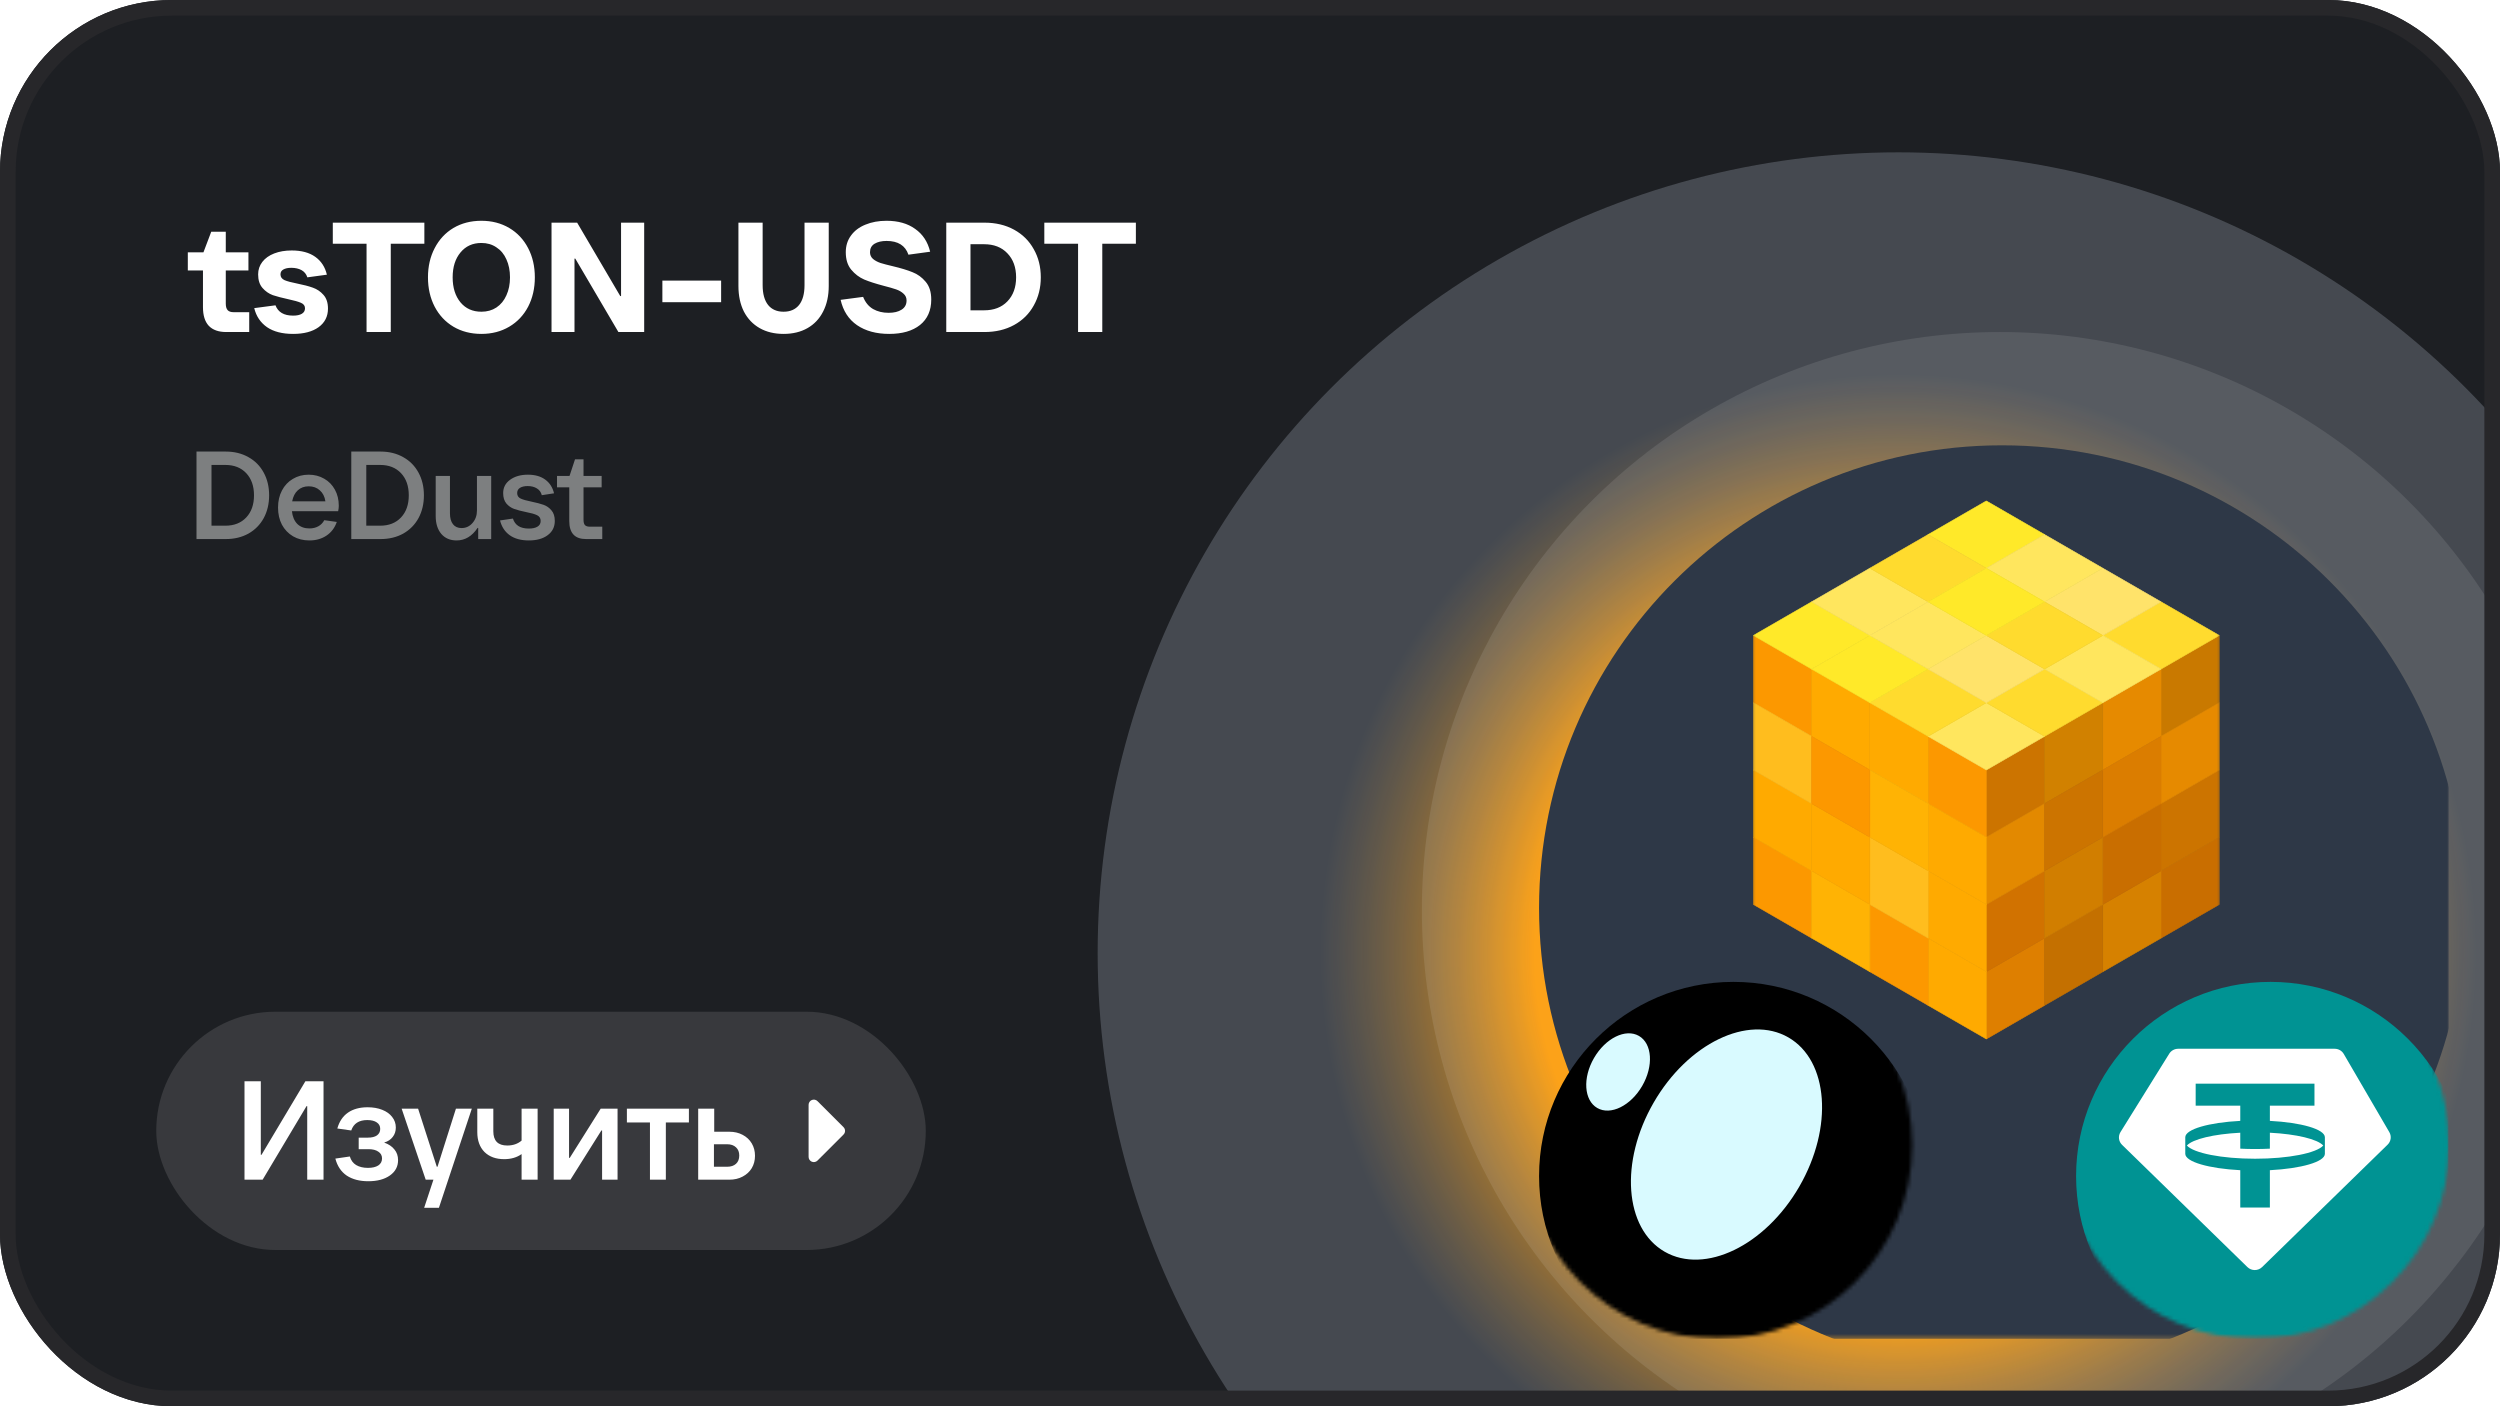 <?xml version="1.0" encoding="UTF-8"?> <svg xmlns="http://www.w3.org/2000/svg" width="640" height="360" viewBox="0 0 640 360" fill="none"><g clip-path="url(#clip0_228_2007)"><rect width="640" height="360" rx="44" fill="#1D1F23"></rect><g filter="url(#filter0_f_228_2007)"><circle cx="486" cy="244" r="205" fill="url(#paint0_radial_228_2007)"></circle></g><g filter="url(#filter1_bi_228_2007)"><circle cx="508" cy="225" r="148" fill="white" fill-opacity="0.1"></circle></g><g clip-path="url(#clip1_228_2007)"><mask id="mask0_228_2007" style="mask-type:luminance" maskUnits="userSpaceOnUse" x="390" y="106" width="237" height="237"><path d="M627 106H390V342.8H627V106Z" fill="white"></path></mask><g mask="url(#mask0_228_2007)"><mask id="mask1_228_2007" style="mask-type:luminance" maskUnits="userSpaceOnUse" x="390" y="106" width="237" height="237"><path d="M627 106H390V342.8H627V106Z" fill="white"></path></mask><g mask="url(#mask1_228_2007)"><g filter="url(#filter2_bi_228_2007)"><path d="M508.5 342.8C573.946 342.8 627 289.791 627 224.4C627 159.009 573.946 106 508.5 106C443.054 106 390 159.009 390 224.4C390 289.791 443.054 342.8 508.5 342.8Z" fill="#2E3847"></path></g><mask id="mask2_228_2007" style="mask-type:luminance" maskUnits="userSpaceOnUse" x="448" y="127" width="121" height="141"><path d="M568.676 127.148H448.324V267.076H568.676V127.148Z" fill="white"></path></mask><g mask="url(#mask2_228_2007)"><path d="M508.5 197.111L523.407 188.502V205.721L508.5 214.329V197.111Z" fill="#CC7400" stroke="#CC7400" stroke-width="0.148" stroke-linejoin="bevel"></path><path d="M508.5 248.764L523.407 240.156V257.373L508.5 265.982V248.764Z" fill="#DE7F00" stroke="#DE7F00" stroke-width="0.148" stroke-linejoin="bevel"></path><path d="M508.5 231.547L523.407 222.938V240.155L508.5 248.764V231.547Z" fill="#D17200" stroke="#D17200" stroke-width="0.148" stroke-linejoin="bevel"></path><path d="M508.5 214.33L523.407 205.721V222.938L508.5 231.547V214.33Z" fill="#E38900" stroke="#E38900" stroke-width="0.148" stroke-linejoin="bevel"></path><path d="M553.222 171.285L568.129 162.677V179.895L553.222 188.503V171.285Z" fill="#C97900" stroke="#C97900" stroke-width="0.148" stroke-linejoin="bevel"></path><path d="M553.222 222.938L568.129 214.33V231.547L553.222 240.156V222.938Z" fill="#C96E00" stroke="#C96E00" stroke-width="0.148" stroke-linejoin="bevel"></path><path d="M553.222 205.72L568.129 197.112V214.329L553.222 222.938V205.72Z" fill="#CC7400" stroke="#CC7400" stroke-width="0.148" stroke-linejoin="bevel"></path><path d="M553.222 188.503L568.129 179.894V197.111L553.222 205.721V188.503ZM538.315 179.894L553.222 171.285V188.503L538.315 197.111V179.894Z" fill="#E68A00"></path><path d="M553.222 188.503L568.129 179.894V197.111L553.222 205.721V188.503ZM553.222 188.503V171.285L538.315 179.894V197.111L553.222 188.503Z" stroke="#E68A00" stroke-width="0.148" stroke-linejoin="bevel"></path><path d="M538.315 231.547L553.222 222.938V240.155L538.315 248.764V231.547Z" fill="#D68100" stroke="#D68100" stroke-width="0.148" stroke-linejoin="bevel"></path><path d="M538.315 214.33L553.222 205.721V222.938L538.315 231.547V214.33Z" fill="#C96E00" stroke="#C96E00" stroke-width="0.148" stroke-linejoin="bevel"></path><path d="M538.315 197.111L553.222 188.502V205.721L538.315 214.329V197.111Z" fill="#DB7D00" stroke="#DB7D00" stroke-width="0.148" stroke-linejoin="bevel"></path><path d="M523.408 188.503L538.314 179.894V197.111L523.408 205.72V188.503Z" fill="#D18100" stroke="#D18100" stroke-width="0.148" stroke-linejoin="bevel"></path><path d="M523.408 240.156L538.314 231.547V248.764L523.408 257.373V240.156Z" fill="#C47000" stroke="#C47000" stroke-width="0.148" stroke-linejoin="bevel"></path><path d="M523.408 222.938L538.314 214.33V231.547L523.408 240.156V222.938Z" fill="#D17E00" stroke="#D17E00" stroke-width="0.148" stroke-linejoin="bevel"></path><path d="M523.408 205.72L538.314 197.112V214.329L523.408 222.938V205.72Z" fill="#CC7400" stroke="#CC7400" stroke-width="0.148" stroke-linejoin="bevel"></path><path d="M448.874 162.677L463.78 171.285V188.503L448.874 179.895V162.677ZM448.874 214.33L463.78 222.938V240.156L448.874 231.547V214.33Z" fill="#FC9800" stroke="#FC9800" stroke-width="0.148" stroke-linejoin="bevel"></path><path d="M448.874 197.112L463.78 205.72V222.938L448.874 214.329V197.112Z" fill="#FFAA00" stroke="#FFAA00" stroke-width="0.148" stroke-linejoin="bevel"></path><path d="M448.874 179.894L463.78 188.503V205.72L448.874 197.111V179.894Z" fill="#FFBD1E" stroke="#FFBD1E" stroke-width="0.148" stroke-linejoin="bevel"></path><path d="M493.594 188.502L508.502 197.111V214.329L493.594 205.721V188.502Z" fill="#FC9800" stroke="#FC9800" stroke-width="0.148" stroke-linejoin="bevel"></path><path d="M493.594 240.156L508.502 248.764V265.982L493.594 257.373V240.156Z" fill="#FFAA00" stroke="#FFAA00" stroke-width="0.148" stroke-linejoin="bevel"></path><path d="M493.594 222.938L508.502 231.547V248.764L493.594 240.155V222.938Z" fill="#FFAA00" stroke="#FFAA00" stroke-width="0.148" stroke-linejoin="bevel"></path><path d="M493.595 205.72L508.502 214.329V231.546L493.595 222.938V205.72ZM478.688 179.894L493.595 188.503V205.72L478.688 197.111V179.894Z" fill="#FFAA00"></path><path d="M493.595 205.72L508.502 214.329V231.546L493.595 222.938V205.72ZM493.595 205.72V188.503L478.688 179.894V197.111L493.595 205.72Z" stroke="#FFAA00" stroke-width="0.148" stroke-linejoin="bevel"></path><path d="M478.688 231.547L493.595 240.156V257.373L478.688 248.764V231.547Z" fill="#FC9800" stroke="#FC9800" stroke-width="0.148" stroke-linejoin="bevel"></path><path d="M478.688 214.33L493.595 222.938V240.156L478.688 231.547V214.33Z" fill="#FFBD1E" stroke="#FFBD1E" stroke-width="0.148" stroke-linejoin="bevel"></path><path d="M478.688 197.112L493.595 205.72V222.938L478.688 214.329V197.112Z" fill="#FFB304" stroke="#FFB304" stroke-width="0.148" stroke-linejoin="bevel"></path><path d="M463.78 171.285L478.687 179.894V197.111L463.78 188.503V171.285Z" fill="#FFAA00" stroke="#FFAA00" stroke-width="0.148" stroke-linejoin="bevel"></path><path d="M463.78 222.938L478.687 231.547V248.764L463.78 240.155V222.938Z" fill="#FFB304" stroke="#FFB304" stroke-width="0.148" stroke-linejoin="bevel"></path><path d="M463.78 205.721L478.687 214.33V231.547L463.78 222.938V205.721Z" fill="#FFAA00" stroke="#FFAA00" stroke-width="0.148" stroke-linejoin="bevel"></path><path d="M463.78 188.502L478.687 197.111V214.329L463.78 205.721V188.502Z" fill="#FC9800" stroke="#FC9800" stroke-width="0.148" stroke-linejoin="bevel"></path><path d="M508.5 128.241L523.408 136.85L508.5 145.459L493.593 136.85L508.5 128.241ZM463.779 154.068L478.685 162.676L463.779 171.285L448.872 162.676L463.779 154.068Z" fill="#FFE929" stroke="#FFE929" stroke-width="0.148" stroke-linejoin="bevel"></path><path d="M478.685 145.458L493.593 154.067L478.685 162.676L463.778 154.067L478.685 145.458Z" fill="#FFE65E" stroke="#FFE65E" stroke-width="0.148" stroke-linejoin="bevel"></path><path d="M493.593 136.85L508.5 145.459L493.593 154.068L478.686 145.459L493.593 136.85ZM553.222 154.068L568.129 162.677L553.222 171.285L538.315 162.677L553.222 154.068Z" fill="#FFDB2E" stroke="#FFDB2E" stroke-width="0.148" stroke-linejoin="bevel"></path><path d="M508.5 179.894L523.408 188.503L508.5 197.111L493.593 188.503L508.5 179.894Z" fill="#FFE65E" stroke="#FFE65E" stroke-width="0.148" stroke-linejoin="bevel"></path><path d="M523.407 171.285L538.315 179.894L523.407 188.503L508.5 179.894L523.407 171.285Z" fill="#FFDB2E" stroke="#FFDB2E" stroke-width="0.148" stroke-linejoin="bevel"></path><path d="M538.314 162.677L553.222 171.285L538.314 179.895L523.408 171.285L538.314 162.677Z" fill="#FFE65E" stroke="#FFE65E" stroke-width="0.148" stroke-linejoin="bevel"></path><path d="M538.314 145.458L553.222 154.067L538.314 162.676L523.408 154.067L538.314 145.458Z" fill="#FFE36A" stroke="#FFE36A" stroke-width="0.148" stroke-linejoin="bevel"></path><path d="M493.593 171.285L508.5 179.894L493.593 188.503L478.686 179.894L493.593 171.285Z" fill="#FFDB2E" stroke="#FFDB2E" stroke-width="0.148" stroke-linejoin="bevel"></path><path d="M508.5 162.677L523.408 171.285L508.5 179.895L493.593 171.285L508.5 162.677Z" fill="#FFE36A" stroke="#FFE36A" stroke-width="0.148" stroke-linejoin="bevel"></path><path d="M523.407 154.068L538.315 162.677L523.407 171.285L508.5 162.677L523.407 154.068Z" fill="#FFDB2E" stroke="#FFDB2E" stroke-width="0.148" stroke-linejoin="bevel"></path><path d="M523.407 136.85L538.315 145.459L523.407 154.068L508.5 145.459L523.407 136.85Z" fill="#FFE65E" stroke="#FFE65E" stroke-width="0.148" stroke-linejoin="bevel"></path><path d="M478.685 162.677L493.593 171.285L478.685 179.895L463.778 171.285L478.685 162.677Z" fill="#FFE929" stroke="#FFE929" stroke-width="0.148" stroke-linejoin="bevel"></path><path d="M493.593 154.068L508.5 162.677L493.593 171.285L478.686 162.677L493.593 154.068Z" fill="#FFE65E" stroke="#FFE65E" stroke-width="0.148" stroke-linejoin="bevel"></path><path d="M508.5 145.458L523.408 154.067L508.5 162.676L493.593 154.067L508.5 145.458Z" fill="#FFE929" stroke="#FFE929" stroke-width="0.148" stroke-linejoin="bevel"></path></g><mask id="mask3_228_2007" style="mask-type:luminance" maskUnits="userSpaceOnUse" x="527" y="243" width="100" height="100"><path d="M627 293.081C627 265.622 604.721 243.362 577.239 243.362C549.757 243.362 527.479 265.622 527.479 293.081C527.479 320.54 549.757 342.8 577.239 342.8C604.721 342.8 627 320.54 627 293.081Z" fill="white"></path></mask><g mask="url(#mask3_228_2007)"><mask id="mask4_228_2007" style="mask-type:luminance" maskUnits="userSpaceOnUse" x="527" y="243" width="100" height="100"><path d="M627 243.362H527.479V342.8H627V243.362Z" fill="white"></path></mask><g mask="url(#mask4_228_2007)"><g filter="url(#filter3_bi_228_2007)"><path d="M577.239 342.8C604.722 342.8 627 320.54 627 293.081C627 265.622 604.722 243.362 577.239 243.362C549.757 243.362 527.479 265.622 527.479 293.081C527.479 320.54 549.757 342.8 577.239 342.8Z" fill="#009393"></path></g><path fill-rule="evenodd" clip-rule="evenodd" d="M577.3 296.634C585.858 296.634 593.009 295.189 594.757 293.257C593.273 291.619 587.906 290.329 581.088 289.976V294.057C579.868 294.12 578.599 294.151 577.299 294.151C575.999 294.151 574.73 294.12 573.507 294.057V289.976C566.692 290.329 561.322 291.619 559.838 293.257C561.588 295.189 568.741 296.634 577.299 296.634H577.3ZM592.504 277.427V283.047H581.088V286.943C589.107 287.359 595.124 289.073 595.169 291.122V295.395C595.124 297.445 589.107 299.154 581.088 299.572V309.135H573.508V299.572C565.49 299.156 559.475 297.445 559.43 295.395V291.122C559.475 289.073 565.49 287.359 573.508 286.943V283.047H562.092V277.427H592.506H592.504ZM557.602 268.484H597.68C598.638 268.484 599.52 268.987 599.997 269.805L611.672 289.837C612.277 290.876 612.098 292.187 611.234 293.029L579.096 324.374C578.054 325.389 576.38 325.389 575.34 324.374L543.241 293.071C542.359 292.208 542.193 290.86 542.843 289.816L555.325 269.743C555.811 268.963 556.674 268.485 557.604 268.485L557.602 268.484Z" fill="white"></path></g></g><mask id="mask5_228_2007" style="mask-type:luminance" maskUnits="userSpaceOnUse" x="390" y="243" width="100" height="100"><path d="M489.521 293.081C489.521 265.622 467.243 243.362 439.761 243.362C412.279 243.362 390 265.622 390 293.081C390 320.54 412.279 342.8 439.761 342.8C467.243 342.8 489.521 320.54 489.521 293.081Z" fill="white"></path></mask><g mask="url(#mask5_228_2007)"><g filter="url(#filter4_bi_228_2007)"><path d="M489.521 293.081C489.521 265.622 467.22 243.362 439.761 243.362V243.362C412.302 243.362 390 265.622 390 293.081V293.081C390 320.54 412.302 342.8 439.761 342.8V342.8C467.22 342.8 489.521 320.54 489.521 293.081V293.081Z" fill="black"></path></g><path d="M426.136 320.43C436.431 326.369 451.872 318.905 460.624 303.759C469.376 288.612 468.125 271.52 457.83 265.581C447.536 259.642 432.095 267.106 423.343 282.252C414.591 297.398 415.841 314.491 426.136 320.43Z" fill="#D9FAFF"></path><path d="M408.903 283.649C412.313 285.617 417.465 283.08 420.409 277.984C423.354 272.888 422.977 267.162 419.566 265.195C416.156 263.228 411.004 265.764 408.06 270.86C405.115 275.956 405.492 281.682 408.903 283.649Z" fill="#D9FAFF"></path></g></g></g></g><path d="M57.92 85C55.947 85 54.453 84.467 53.44 83.4C52.453 82.333 51.96 80.747 51.96 78.64V69.24H48.08V64.6H52.08L54.08 59.32H57.8V64.6H63.6V69.24H57.8V77.72C57.8 78.493 57.96 79.053 58.28 79.4C58.6 79.747 59.107 79.92 59.8 79.92H63.8V85H57.92ZM75.042 85.48C72.268 85.48 70.042 84.907 68.362 83.76C66.682 82.587 65.588 80.96 65.082 78.88L70.522 78.16C71.188 79.92 72.695 80.8 75.042 80.8C76.002 80.8 76.748 80.64 77.282 80.32C77.815 80 78.082 79.533 78.082 78.92C78.082 78.28 77.735 77.813 77.042 77.52C76.375 77.227 75.295 76.92 73.802 76.6C72.202 76.253 70.882 75.907 69.842 75.56C68.828 75.187 67.948 74.573 67.202 73.72C66.455 72.867 66.082 71.707 66.082 70.24C66.082 69.04 66.442 67.973 67.162 67.04C67.882 66.107 68.895 65.387 70.202 64.88C71.508 64.373 73.002 64.12 74.682 64.12C77.188 64.12 79.202 64.667 80.722 65.76C82.242 66.853 83.228 68.373 83.682 70.32L78.682 71C78.415 70.173 77.922 69.56 77.202 69.16C76.482 68.76 75.602 68.56 74.562 68.56C73.708 68.56 73.028 68.707 72.522 69C72.042 69.267 71.802 69.68 71.802 70.24C71.802 70.907 72.148 71.4 72.842 71.72C73.535 72.013 74.628 72.307 76.122 72.6C77.722 72.92 79.042 73.267 80.082 73.64C81.148 74.013 82.055 74.627 82.802 75.48C83.575 76.333 83.962 77.507 83.962 79C83.962 81 83.162 82.587 81.562 83.76C79.962 84.907 77.788 85.48 75.042 85.48ZM100.037 85H93.837V62.4H85.197V57H108.637V62.4H100.037V85ZM123.24 85.48C120.547 85.48 118.16 84.867 116.08 83.64C114.027 82.413 112.427 80.707 111.28 78.52C110.133 76.307 109.56 73.8 109.56 71C109.56 68.2 110.133 65.707 111.28 63.52C112.427 61.307 114.027 59.587 116.08 58.36C118.16 57.133 120.547 56.52 123.24 56.52C125.907 56.52 128.28 57.133 130.36 58.36C132.44 59.587 134.053 61.307 135.2 63.52C136.347 65.707 136.92 68.2 136.92 71C136.92 73.8 136.347 76.307 135.2 78.52C134.053 80.707 132.44 82.413 130.36 83.64C128.28 84.867 125.907 85.48 123.24 85.48ZM123.24 79.8C124.707 79.8 125.987 79.44 127.08 78.72C128.2 77.973 129.053 76.933 129.64 75.6C130.253 74.267 130.56 72.733 130.56 71C130.56 69.267 130.253 67.733 129.64 66.4C129.053 65.067 128.2 64.04 127.08 63.32C125.987 62.573 124.707 62.2 123.24 62.2C121 62.2 119.213 63.013 117.88 64.64C116.547 66.24 115.88 68.36 115.88 71C115.88 73.64 116.547 75.773 117.88 77.4C119.213 79 121 79.8 123.24 79.8ZM147.07 85H141.19V57H147.75L158.79 75.8H158.99V57H164.91V85H158.31L147.27 66.2H147.07V85ZM184.608 77.36H169.568V71.84H184.608V77.36ZM200.597 85.48C198.25 85.48 196.21 84.987 194.477 84C192.743 83.013 191.397 81.6 190.437 79.76C189.503 77.893 189.037 75.707 189.037 73.2V57H195.237V73C195.237 75.213 195.703 76.907 196.637 78.08C197.57 79.227 198.89 79.8 200.597 79.8C202.303 79.8 203.623 79.227 204.557 78.08C205.49 76.907 205.957 75.213 205.957 73V57H212.157V73.2C212.157 75.707 211.677 77.893 210.717 79.76C209.783 81.6 208.45 83.013 206.717 84C204.983 84.987 202.943 85.48 200.597 85.48ZM227.639 85.48C224.332 85.48 221.585 84.733 219.399 83.24C217.239 81.747 215.839 79.587 215.199 76.76L220.959 76C221.519 77.413 222.372 78.453 223.519 79.12C224.665 79.76 225.985 80.08 227.479 80.08C228.865 80.08 229.972 79.813 230.799 79.28C231.652 78.747 232.079 77.96 232.079 76.92C232.079 76.227 231.825 75.653 231.319 75.2C230.812 74.72 230.172 74.347 229.399 74.08C228.625 73.813 227.559 73.507 226.199 73.16C224.172 72.627 222.519 72.093 221.239 71.56C219.959 71 218.852 70.16 217.919 69.04C216.985 67.92 216.519 66.427 216.519 64.56C216.519 62.933 216.959 61.52 217.839 60.32C218.719 59.093 219.945 58.16 221.519 57.52C223.119 56.853 224.932 56.52 226.959 56.52C229.919 56.52 232.359 57.213 234.279 58.6C236.225 59.96 237.505 61.907 238.119 64.44L232.559 65.2C231.759 62.853 229.892 61.68 226.959 61.68C225.705 61.68 224.679 61.92 223.879 62.4C223.105 62.88 222.719 63.6 222.719 64.56C222.719 65.253 222.972 65.827 223.479 66.28C223.985 66.707 224.625 67.053 225.399 67.32C226.172 67.56 227.239 67.84 228.599 68.16C230.625 68.64 232.292 69.147 233.599 69.68C234.905 70.187 236.025 71 236.959 72.12C237.919 73.24 238.399 74.76 238.399 76.68C238.399 79.48 237.439 81.653 235.519 83.2C233.599 84.72 230.972 85.48 227.639 85.48ZM242.244 85V57H252.004C254.884 57 257.418 57.6 259.604 58.8C261.791 60 263.471 61.667 264.644 63.8C265.844 65.907 266.444 68.307 266.444 71C266.444 73.667 265.844 76.067 264.644 78.2C263.471 80.333 261.791 82 259.604 83.2C257.418 84.4 254.884 85 252.004 85H242.244ZM251.924 79.44C254.431 79.44 256.418 78.68 257.884 77.16C259.378 75.613 260.124 73.56 260.124 71C260.124 68.44 259.378 66.387 257.884 64.84C256.418 63.293 254.431 62.52 251.924 62.52H248.444V79.44H251.924ZM282.185 85H275.985V62.4H267.345V57H290.785V62.4H282.185V85Z" fill="white"></path><path d="M50.304 138V115.6H57.792C59.989 115.6 61.931 116.08 63.616 117.04C65.301 117.979 66.603 119.301 67.52 121.008C68.437 122.693 68.896 124.624 68.896 126.8C68.896 128.976 68.437 130.917 67.52 132.624C66.603 134.309 65.301 135.632 63.616 136.592C61.931 137.531 59.989 138 57.792 138H50.304ZM57.696 134.576C59.936 134.576 61.717 133.872 63.04 132.464C64.363 131.056 65.024 129.168 65.024 126.8C65.024 124.432 64.363 122.544 63.04 121.136C61.717 119.728 59.936 119.024 57.696 119.024H54.144V134.576H57.696ZM86.73 129.488C86.73 129.872 86.677 130.331 86.57 130.864H74.73C74.879 132.251 75.338 133.339 76.106 134.128C76.895 134.896 77.93 135.28 79.21 135.28C80.063 135.28 80.821 135.099 81.482 134.736C82.143 134.373 82.655 133.851 83.018 133.168L86.218 133.616C85.706 135.109 84.831 136.272 83.594 137.104C82.357 137.936 80.895 138.352 79.21 138.352C77.631 138.352 76.234 138 75.018 137.296C73.802 136.571 72.853 135.579 72.17 134.32C71.509 133.04 71.178 131.579 71.178 129.936C71.178 128.293 71.509 126.843 72.17 125.584C72.831 124.304 73.759 123.312 74.954 122.608C76.149 121.883 77.503 121.52 79.018 121.52C80.49 121.52 81.813 121.861 82.986 122.544C84.159 123.205 85.077 124.144 85.738 125.36C86.399 126.555 86.73 127.931 86.73 129.488ZM79.018 124.496C77.909 124.496 76.981 124.837 76.234 125.52C75.509 126.181 75.029 127.12 74.794 128.336H83.306C83.114 127.12 82.634 126.181 81.866 125.52C81.119 124.837 80.17 124.496 79.018 124.496ZM89.929 138V115.6H97.417C99.614 115.6 101.556 116.08 103.241 117.04C104.926 117.979 106.228 119.301 107.145 121.008C108.062 122.693 108.521 124.624 108.521 126.8C108.521 128.976 108.062 130.917 107.145 132.624C106.228 134.309 104.926 135.632 103.241 136.592C101.556 137.531 99.614 138 97.417 138H89.929ZM97.321 134.576C99.561 134.576 101.342 133.872 102.665 132.464C103.988 131.056 104.649 129.168 104.649 126.8C104.649 124.432 103.988 122.544 102.665 121.136C101.342 119.728 99.561 119.024 97.321 119.024H93.769V134.576H97.321ZM116.883 138.352C115.24 138.352 113.939 137.797 112.979 136.688C112.019 135.557 111.539 134.032 111.539 132.112V121.84H115.187V131.408C115.187 132.603 115.443 133.531 115.955 134.192C116.467 134.853 117.203 135.184 118.163 135.184C119.272 135.184 120.2 134.757 120.947 133.904C121.715 133.029 122.099 131.963 122.099 130.704V121.84H125.747V138H122.419V135.152H122.259C120.83 137.285 119.038 138.352 116.883 138.352ZM135.371 138.352C133.365 138.352 131.733 137.904 130.475 137.008C129.237 136.112 128.416 134.853 128.011 133.232L131.307 132.752C131.84 134.459 133.195 135.312 135.371 135.312C136.309 135.312 137.045 135.152 137.579 134.832C138.133 134.512 138.411 134.021 138.411 133.36C138.411 132.677 138.101 132.187 137.483 131.888C136.864 131.589 135.925 131.323 134.667 131.088C133.429 130.832 132.416 130.565 131.627 130.288C130.859 130.011 130.197 129.552 129.643 128.912C129.088 128.251 128.811 127.355 128.811 126.224C128.811 124.816 129.397 123.685 130.571 122.832C131.765 121.957 133.291 121.52 135.147 121.52C136.96 121.52 138.432 121.936 139.563 122.768C140.715 123.6 141.472 124.773 141.835 126.288L138.699 126.768C138.507 126 138.091 125.424 137.451 125.04C136.811 124.635 136.021 124.432 135.083 124.432C134.272 124.432 133.621 124.581 133.131 124.88C132.64 125.179 132.395 125.627 132.395 126.224C132.395 126.885 132.693 127.355 133.291 127.632C133.888 127.909 134.827 128.176 136.107 128.432C137.344 128.688 138.357 128.955 139.147 129.232C139.936 129.509 140.608 129.979 141.163 130.64C141.739 131.301 142.027 132.208 142.027 133.36C142.027 134.896 141.419 136.112 140.203 137.008C139.008 137.904 137.397 138.352 135.371 138.352ZM150.021 138C147.162 138 145.733 136.464 145.733 133.392V124.752H142.597V121.84H145.797L147.205 117.584H149.381V121.84H154.021V124.752H149.381V133.072C149.381 133.691 149.498 134.139 149.733 134.416C149.989 134.693 150.405 134.832 150.981 134.832H154.181V138H150.021Z" fill="#7D7F80"></path><rect x="40" y="259" width="197" height="61" rx="30.5" fill="white" fill-opacity="0.12"></rect><path d="M67.236 302H62.592V276.8H66.768V295.628H66.948L78.18 276.8H82.824V302H78.648V283.172H78.468L67.236 302ZM98.342 292.496C99.494 292.904 100.37 293.492 100.97 294.26C101.594 295.004 101.906 295.916 101.906 296.996C101.906 298.628 101.21 299.936 99.818 300.92C98.426 301.904 96.578 302.396 94.274 302.396C92.066 302.396 90.23 301.916 88.766 300.956C87.326 299.972 86.354 298.52 85.85 296.6L89.558 296.06C89.846 297.044 90.386 297.776 91.178 298.256C91.994 298.736 93.002 298.976 94.202 298.976C95.306 298.976 96.182 298.772 96.83 298.364C97.478 297.932 97.802 297.332 97.802 296.564C97.802 295.82 97.49 295.244 96.866 294.836C96.266 294.404 95.426 294.188 94.346 294.188H91.826V291.236H94.166C95.174 291.236 95.954 291.044 96.506 290.66C97.058 290.252 97.334 289.7 97.334 289.004C97.334 288.284 97.046 287.732 96.47 287.348C95.894 286.94 95.078 286.736 94.022 286.736C91.886 286.736 90.518 287.624 89.918 289.4L86.354 288.896C86.858 287.096 87.77 285.74 89.09 284.828C90.41 283.916 92.078 283.46 94.094 283.46C95.51 283.46 96.758 283.676 97.838 284.108C98.942 284.54 99.794 285.152 100.394 285.944C101.018 286.736 101.33 287.636 101.33 288.644C101.33 289.58 101.066 290.384 100.538 291.056C100.034 291.728 99.302 292.208 98.342 292.496ZM112.002 298.688L116.718 283.82H120.786L112.362 309.2H108.582L110.958 302H108.978L102.822 283.82H107.034L111.822 298.688H112.002ZM133.527 283.82H137.631V302H133.527V295.448C132.303 296.312 130.815 296.744 129.063 296.744C126.951 296.744 125.271 296.132 124.023 294.908C122.799 293.66 122.187 291.968 122.187 289.832V283.82H126.291V289.616C126.291 292.04 127.479 293.252 129.855 293.252C131.319 293.252 132.543 292.832 133.527 291.992V283.82ZM146.035 302H141.751V283.82H145.675V296.42H145.855L153.775 283.82H158.095V302H154.135V289.4H153.955L146.035 302ZM170.456 302H166.388V287.348H160.484V283.82H176.36V287.348H170.456V302ZM186.692 289.724C187.988 289.724 189.128 289.988 190.112 290.516C191.12 291.044 191.9 291.776 192.452 292.712C193.004 293.648 193.28 294.704 193.28 295.88C193.28 297.056 193.004 298.112 192.452 299.048C191.9 299.96 191.12 300.68 190.112 301.208C189.128 301.736 187.988 302 186.692 302H178.736V283.82H182.84V289.724H186.692ZM186.152 298.688C187.112 298.688 187.868 298.436 188.42 297.932C188.972 297.428 189.248 296.72 189.248 295.808C189.248 294.92 188.972 294.224 188.42 293.72C187.868 293.192 187.112 292.928 186.152 292.928H182.768V298.688H186.152Z" fill="white"></path><path fill-rule="evenodd" clip-rule="evenodd" d="M207 296.167C207 296.431 207.078 296.688 207.225 296.907C207.371 297.127 207.579 297.298 207.823 297.398C208.067 297.499 208.335 297.526 208.593 297.474C208.852 297.423 209.089 297.296 209.276 297.11L215.943 290.443C216.193 290.193 216.333 289.854 216.333 289.5C216.333 289.147 216.193 288.808 215.943 288.558L209.276 281.891C209.089 281.704 208.852 281.578 208.593 281.526C208.335 281.475 208.067 281.501 207.823 281.602C207.579 281.703 207.371 281.874 207.225 282.093C207.078 282.312 207 282.57 207 282.834L207 296.167Z" fill="white"></path></g><rect x="2" y="2" width="636" height="356" rx="42" stroke="#27272A" stroke-width="4"></rect><defs><filter id="filter0_f_228_2007" x="81" y="-161" width="810" height="810" filterUnits="userSpaceOnUse" color-interpolation-filters="sRGB"><feFlood flood-opacity="0" result="BackgroundImageFix"></feFlood><feBlend mode="normal" in="SourceGraphic" in2="BackgroundImageFix" result="shape"></feBlend><feGaussianBlur stdDeviation="100" result="effect1_foregroundBlur_228_2007"></feGaussianBlur></filter><filter id="filter1_bi_228_2007" x="350" y="67" width="316" height="316" filterUnits="userSpaceOnUse" color-interpolation-filters="sRGB"><feFlood flood-opacity="0" result="BackgroundImageFix"></feFlood><feGaussianBlur in="BackgroundImageFix" stdDeviation="5"></feGaussianBlur><feComposite in2="SourceAlpha" operator="in" result="effect1_backgroundBlur_228_2007"></feComposite><feBlend mode="normal" in="SourceGraphic" in2="effect1_backgroundBlur_228_2007" result="shape"></feBlend><feColorMatrix in="SourceAlpha" type="matrix" values="0 0 0 0 0 0 0 0 0 0 0 0 0 0 0 0 0 0 127 0" result="hardAlpha"></feColorMatrix><feOffset dx="4" dy="8"></feOffset><feGaussianBlur stdDeviation="6"></feGaussianBlur><feComposite in2="hardAlpha" operator="arithmetic" k2="-1" k3="1"></feComposite><feColorMatrix type="matrix" values="0 0 0 0 1 0 0 0 0 1 0 0 0 0 1 0 0 0 0.25 0"></feColorMatrix><feBlend mode="normal" in2="shape" result="effect2_innerShadow_228_2007"></feBlend></filter><filter id="filter2_bi_228_2007" x="380" y="96" width="257" height="256.8" filterUnits="userSpaceOnUse" color-interpolation-filters="sRGB"><feFlood flood-opacity="0" result="BackgroundImageFix"></feFlood><feGaussianBlur in="BackgroundImageFix" stdDeviation="5"></feGaussianBlur><feComposite in2="SourceAlpha" operator="in" result="effect1_backgroundBlur_228_2007"></feComposite><feBlend mode="normal" in="SourceGraphic" in2="effect1_backgroundBlur_228_2007" result="shape"></feBlend><feColorMatrix in="SourceAlpha" type="matrix" values="0 0 0 0 0 0 0 0 0 0 0 0 0 0 0 0 0 0 127 0" result="hardAlpha"></feColorMatrix><feOffset dx="4" dy="8"></feOffset><feGaussianBlur stdDeviation="6"></feGaussianBlur><feComposite in2="hardAlpha" operator="arithmetic" k2="-1" k3="1"></feComposite><feColorMatrix type="matrix" values="0 0 0 0 1 0 0 0 0 1 0 0 0 0 1 0 0 0 0.25 0"></feColorMatrix><feBlend mode="normal" in2="shape" result="effect2_innerShadow_228_2007"></feBlend></filter><filter id="filter3_bi_228_2007" x="517.479" y="233.362" width="119.521" height="119.438" filterUnits="userSpaceOnUse" color-interpolation-filters="sRGB"><feFlood flood-opacity="0" result="BackgroundImageFix"></feFlood><feGaussianBlur in="BackgroundImageFix" stdDeviation="5"></feGaussianBlur><feComposite in2="SourceAlpha" operator="in" result="effect1_backgroundBlur_228_2007"></feComposite><feBlend mode="normal" in="SourceGraphic" in2="effect1_backgroundBlur_228_2007" result="shape"></feBlend><feColorMatrix in="SourceAlpha" type="matrix" values="0 0 0 0 0 0 0 0 0 0 0 0 0 0 0 0 0 0 127 0" result="hardAlpha"></feColorMatrix><feOffset dx="4" dy="8"></feOffset><feGaussianBlur stdDeviation="6"></feGaussianBlur><feComposite in2="hardAlpha" operator="arithmetic" k2="-1" k3="1"></feComposite><feColorMatrix type="matrix" values="0 0 0 0 1 0 0 0 0 1 0 0 0 0 1 0 0 0 0.25 0"></feColorMatrix><feBlend mode="normal" in2="shape" result="effect2_innerShadow_228_2007"></feBlend></filter><filter id="filter4_bi_228_2007" x="380" y="233.362" width="119.521" height="119.438" filterUnits="userSpaceOnUse" color-interpolation-filters="sRGB"><feFlood flood-opacity="0" result="BackgroundImageFix"></feFlood><feGaussianBlur in="BackgroundImageFix" stdDeviation="5"></feGaussianBlur><feComposite in2="SourceAlpha" operator="in" result="effect1_backgroundBlur_228_2007"></feComposite><feBlend mode="normal" in="SourceGraphic" in2="effect1_backgroundBlur_228_2007" result="shape"></feBlend><feColorMatrix in="SourceAlpha" type="matrix" values="0 0 0 0 0 0 0 0 0 0 0 0 0 0 0 0 0 0 127 0" result="hardAlpha"></feColorMatrix><feOffset dx="4" dy="8"></feOffset><feGaussianBlur stdDeviation="6"></feGaussianBlur><feComposite in2="hardAlpha" operator="arithmetic" k2="-1" k3="1"></feComposite><feColorMatrix type="matrix" values="0 0 0 0 1 0 0 0 0 1 0 0 0 0 1 0 0 0 0.25 0"></feColorMatrix><feBlend mode="normal" in2="shape" result="effect2_innerShadow_228_2007"></feBlend></filter><radialGradient id="paint0_radial_228_2007" cx="0" cy="0" r="1" gradientUnits="userSpaceOnUse" gradientTransform="translate(486 244) rotate(-109.044) scale(148.635)"><stop offset="0.628" stop-color="#FC9800"></stop><stop offset="1" stop-color="#6D747E" stop-opacity="0.5"></stop></radialGradient><clipPath id="clip0_228_2007"><rect width="640" height="360" rx="44" fill="white"></rect></clipPath><clipPath id="clip1_228_2007"><rect width="237" height="236.8" fill="white" transform="translate(390 106)"></rect></clipPath></defs></svg> 